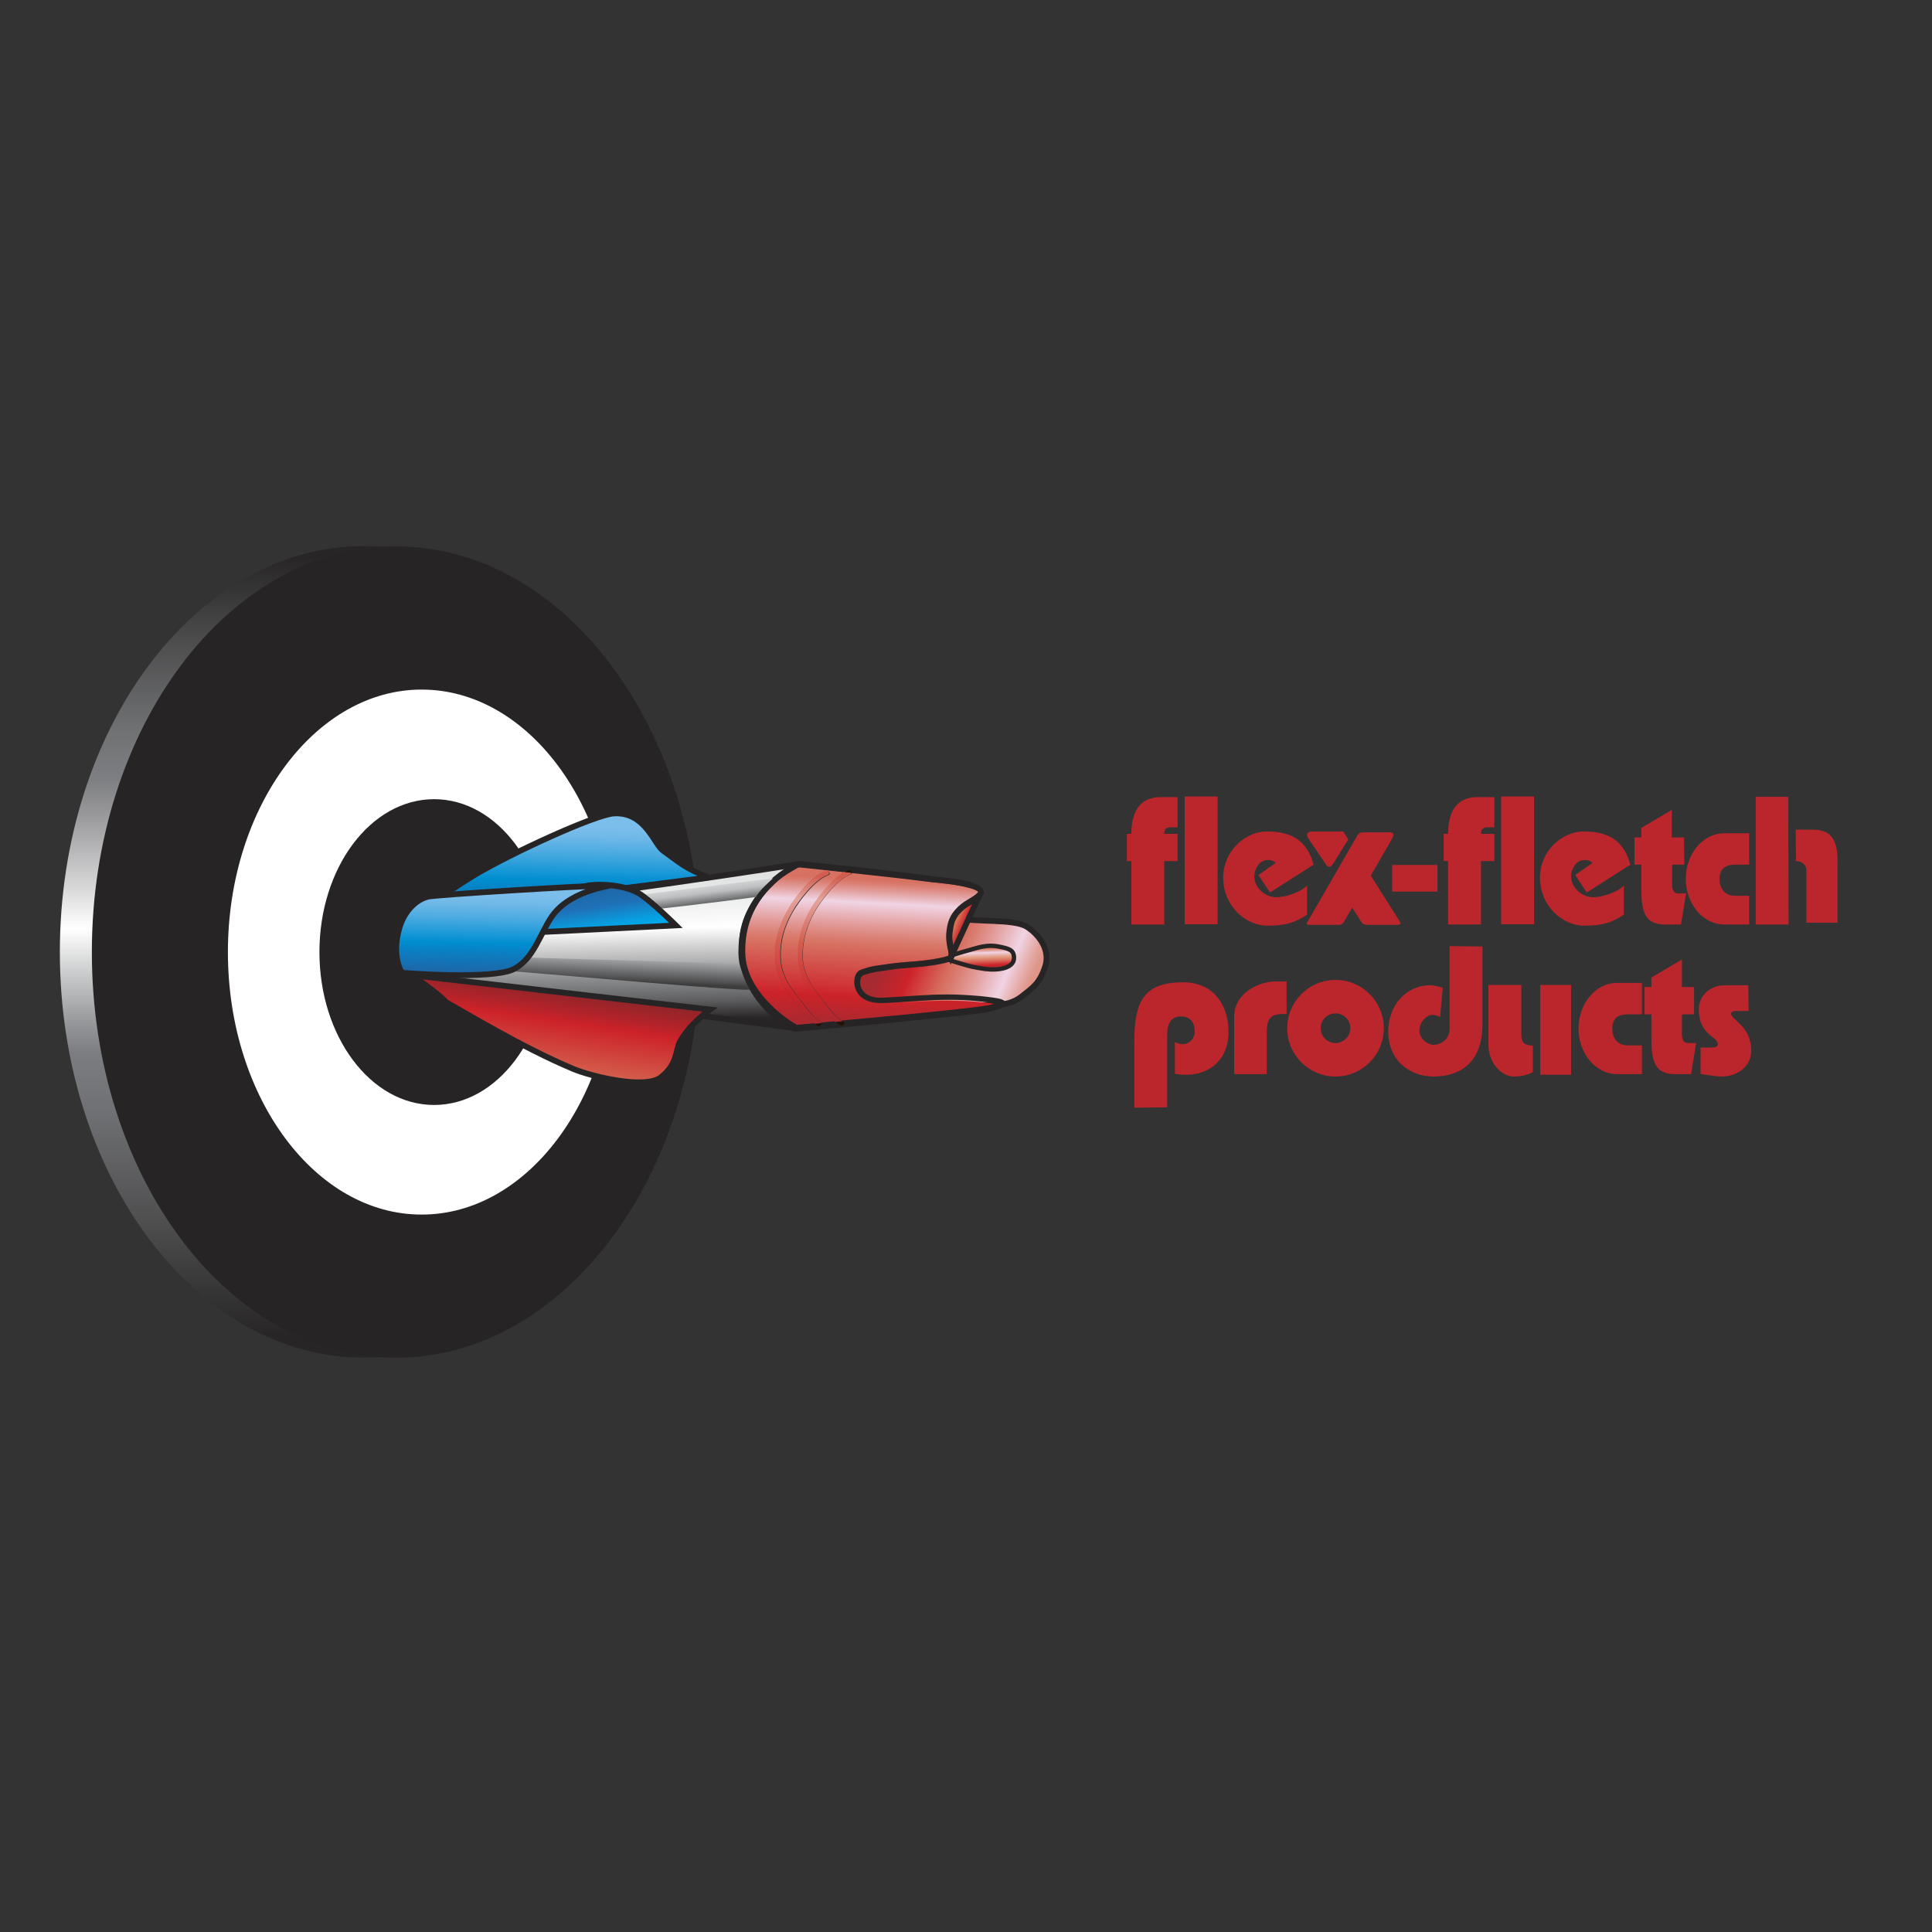 <?xml version="1.0" encoding="utf-8"?>
<!-- Generator: Adobe Illustrator 19.2.1, SVG Export Plug-In . SVG Version: 6.00 Build 0)  -->
<svg version="1.1" id="layer" xmlns="http://www.w3.org/2000/svg" xmlns:xlink="http://www.w3.org/1999/xlink" x="0px" y="0px"
	 viewBox="0 0 652 652" style="enable-background:new 0 0 652 652;" xml:space="preserve">
<rect x="0" y="0" width="652" height="652" fill="#333333" stroke="none"/>
<style type="text/css">
	.st0{clip-path:url(#SVGID_2_);fill:url(#SVGID_3_);}
	.st1{fill:#272425;}
	.st2{fill:#FFFFFF;}
	.st3{fill:none;stroke:#272425;stroke-width:7.828;}
	.st4{clip-path:url(#SVGID_5_);}
	.st5{clip-path:url(#SVGID_7_);fill:url(#SVGID_8_);}
	.st6{fill:none;stroke:#272425;stroke-width:1.959;}
	.st7{clip-path:url(#SVGID_10_);}
	.st8{clip-path:url(#SVGID_12_);fill:url(#SVGID_13_);}
	.st9{clip-path:url(#SVGID_15_);}
	.st10{clip-path:url(#SVGID_17_);fill:url(#SVGID_18_);}
	.st11{fill:none;stroke:#272425;stroke-width:1.472;}
	.st12{clip-path:url(#SVGID_20_);}
	.st13{clip-path:url(#SVGID_22_);fill:url(#SVGID_23_);}
	.st14{clip-path:url(#SVGID_25_);}
	.st15{clip-path:url(#SVGID_27_);fill:url(#SVGID_28_);}
	.st16{clip-path:url(#SVGID_30_);}
	.st17{clip-path:url(#SVGID_32_);fill:url(#SVGID_33_);}
	.st18{clip-path:url(#SVGID_35_);}
	.st19{clip-path:url(#SVGID_37_);fill:url(#SVGID_38_);}
	.st20{fill:#221305;}
	.st21{clip-path:url(#SVGID_40_);}
	.st22{clip-path:url(#SVGID_42_);fill:url(#SVGID_43_);}
	.st23{clip-path:url(#SVGID_45_);}
	.st24{clip-path:url(#SVGID_47_);fill:url(#SVGID_48_);}
	.st25{clip-path:url(#SVGID_50_);}
	.st26{clip-path:url(#SVGID_52_);fill:url(#SVGID_53_);}
	.st27{clip-path:url(#SVGID_55_);}
	.st28{clip-path:url(#SVGID_57_);fill:url(#SVGID_58_);}
	.st29{clip-path:url(#SVGID_60_);}
	.st30{clip-path:url(#SVGID_62_);fill:url(#SVGID_63_);}
	.st31{clip-path:url(#SVGID_65_);}
	.st32{clip-path:url(#SVGID_67_);fill:url(#SVGID_68_);}
	.st33{fill:#BB262C;}
	.st34{fill-rule:evenodd;clip-rule:evenodd;fill:#BB262C;}
</style>
<g>
	<g>
		<defs>
			<path id="SVGID_1_" d="M20.2,321.3c0,75.6,46,136.9,102.7,136.9c56.7,0,102.7-61.3,102.7-136.9c0-75.7-46-137-102.7-137
				C66.2,184.3,20.2,245.6,20.2,321.3"/>
		</defs>
		<clipPath id="SVGID_2_">
			<use xlink:href="#SVGID_1_"  style="overflow:visible;"/>
		</clipPath>
		
			<linearGradient id="SVGID_3_" gradientUnits="userSpaceOnUse" x1="29.32" y1="708.345" x2="38.028" y2="708.345" gradientTransform="matrix(0 -31.447 -31.447 0 22398.248 1380.168)">
			<stop  offset="0" style="stop-color:#272525"/>
			<stop  offset="2.454000e-002" style="stop-color:#272525"/>
			<stop  offset="0.164" style="stop-color:#4E4E4F"/>
			<stop  offset="0.301" style="stop-color:#6F7073"/>
			<stop  offset="0.374" style="stop-color:#7C7D80"/>
			<stop  offset="0.405" style="stop-color:#919295"/>
			<stop  offset="0.469" style="stop-color:#C7C8C9"/>
			<stop  offset="0.528" style="stop-color:#FFFFFF"/>
			<stop  offset="0.577" style="stop-color:#D9D9DA"/>
			<stop  offset="0.669" style="stop-color:#98989B"/>
			<stop  offset="0.712" style="stop-color:#7E7F82"/>
			<stop  offset="0.769" style="stop-color:#717274"/>
			<stop  offset="0.877" style="stop-color:#4F4F50"/>
			<stop  offset="0.988" style="stop-color:#272525"/>
			<stop  offset="1" style="stop-color:#272525"/>
		</linearGradient>
		<rect x="20.2" y="184.3" class="st0" width="205.4" height="273.8"/>
	</g>
</g>
<path class="st1" d="M236.3,321.3c0,75.6-46,136.9-102.7,136.9C76.9,458.2,31,396.9,31,321.3c0-75.6,46-136.9,102.7-136.9
	C190.4,184.4,236.3,245.7,236.3,321.3"/>
<path class="st2" d="M211.6,321.3c0,51.1-31,92.5-69.3,92.5c-38.3,0-69.3-41.4-69.3-92.5c0-51.1,31.1-92.5,69.3-92.5
	C180.6,228.8,211.6,270.2,211.6,321.3"/>
<path class="st3" d="M211.6,321.3c0,51.1-31,92.5-69.3,92.5c-38.3,0-69.3-41.4-69.3-92.5c0-51.1,31.1-92.5,69.3-92.5
	C180.6,228.8,211.6,270.2,211.6,321.3z"/>
<path class="st1" d="M185.2,321.3c0,28.5-17.3,51.6-38.7,51.6s-38.7-23.1-38.7-51.6c0-28.5,17.3-51.6,38.7-51.6
	S185.2,292.8,185.2,321.3"/>
<g>
	<defs>
		<polyline id="SVGID_4_" points="131.3,291.7 132.4,349.7 270.6,347.1 269.5,289.1 		"/>
	</defs>
	<clipPath id="SVGID_5_">
		<use xlink:href="#SVGID_4_"  style="overflow:visible;"/>
	</clipPath>
	<g class="st4">
		<defs>
			<path id="SVGID_6_" d="M136.8,309.7c-2.7,2.5-4.4,7.5-4.1,11.2c0.3,2.4,0.9,6.4,2.4,8.6l133.4,17.6c0,0-18.1-7.1-18-28.6
				c0-17.3,19-26.9,19-26.9S202.3,302.4,136.8,309.7"/>
		</defs>
		<clipPath id="SVGID_7_">
			<use xlink:href="#SVGID_6_"  style="overflow:visible;"/>
		</clipPath>
		
			<linearGradient id="SVGID_8_" gradientUnits="userSpaceOnUse" x1="33.945" y1="714.691" x2="42.653" y2="714.691" gradientTransform="matrix(0.117 6.366 -6.366 0.117 4745.989 -6.931)">
			<stop  offset="0" style="stop-color:#DBDCDD"/>
			<stop  offset="0.164" style="stop-color:#E8E9E9"/>
			<stop  offset="0.376" style="stop-color:#FFFFFF"/>
			<stop  offset="0.482" style="stop-color:#D5D5D6"/>
			<stop  offset="0.686" style="stop-color:#898A8B"/>
			<stop  offset="0.781" style="stop-color:#6B6C6E"/>
			<stop  offset="0.822" style="stop-color:#5D5D5F"/>
			<stop  offset="0.899" style="stop-color:#393738"/>
			<stop  offset="0.932" style="stop-color:#272525"/>
			<stop  offset="1" style="stop-color:#272525"/>
		</linearGradient>
		<polygon class="st5" points="131.4,291.7 132.4,349.7 270.5,347.1 269.5,289.1 		"/>
	</g>
</g>
<path class="st6" d="M135.2,329.5c-1.6-2.2-2.2-6.2-2.5-8.6c-0.4-3.7,1.4-8.7,4.1-11.3c65.4-7.3,132.7-18,132.7-18
	s-19,9.6-19.1,26.9c0,21.5,18,28.5,18,28.5L135.2,329.5z"/>
<g>
	<defs>
		<polyline id="SVGID_9_" points="365.7,314.6 293.2,283.8 270.7,336.8 343.4,367.5 		"/>
	</defs>
	<clipPath id="SVGID_10_">
		<use xlink:href="#SVGID_9_"  style="overflow:visible;"/>
	</clipPath>
	<g class="st7">
		<defs>
			<path id="SVGID_11_" d="M285,328c-2.8,3.4,2.8,10.6,4.5,12.2c1.7,1.5,48.6-1.1,48.6-1.1s3.7-0.1,6.8-2.7c3.1-2.6,6-4.2,7.9-10.4
				c1.5-5-1.7-10.2-6.3-13.1s-17.9-1.5-23.8-3.1"/>
		</defs>
		<clipPath id="SVGID_12_">
			<use xlink:href="#SVGID_11_"  style="overflow:visible;"/>
		</clipPath>
		
			<linearGradient id="SVGID_13_" gradientUnits="userSpaceOnUse" x1="23.675" y1="702.126" x2="32.382" y2="702.126" gradientTransform="matrix(-6.546 -2.771 2.771 -6.546 -1443.078 4999.949)">
			<stop  offset="0" style="stop-color:#DF9587"/>
			<stop  offset="3.809500e-002" style="stop-color:#DF9587"/>
			<stop  offset="7.948786e-002" style="stop-color:#E3A59F"/>
			<stop  offset="0.167" style="stop-color:#EFCFDD"/>
			<stop  offset="0.176" style="stop-color:#F0D4E4"/>
			<stop  offset="0.318" style="stop-color:#E39F9E"/>
			<stop  offset="0.42" style="stop-color:#DA7E72"/>
			<stop  offset="0.471" style="stop-color:#D77161"/>
			<stop  offset="0.619" style="stop-color:#CF3436"/>
			<stop  offset="0.662" style="stop-color:#CC2229"/>
			<stop  offset="0.829" style="stop-color:#A52B31"/>
			<stop  offset="1" style="stop-color:#A52B31"/>
		</linearGradient>
		<polygon class="st8" points="365.8,314.5 293.2,283.8 270.8,336.8 343.4,367.5 		"/>
	</g>
</g>
<path class="st6" d="M322.8,309.7c5.9,1.7,19.2,0.2,23.8,3.1c4.6,3,7.7,8.1,6.2,13.1c-1.9,6.2-4.7,7.7-7.9,10.3
	c-3.2,2.6-6.8,2.7-6.8,2.7s-46.8,2.6-48.6,1.1c-1.7-1.5-7.4-8.8-4.5-12.2L322.8,309.7z"/>
<g>
	<defs>
		<polyline id="SVGID_14_" points="319.1,319.2 319.5,328.5 342.7,327.6 342.4,318.3 		"/>
	</defs>
	<clipPath id="SVGID_15_">
		<use xlink:href="#SVGID_14_"  style="overflow:visible;"/>
	</clipPath>
	<g class="st9">
		<defs>
			<path id="SVGID_16_" d="M326.5,320.8c0,0-7,2-7.1,2.5c-0.1,0.5,2,1.1,5.8,2.2c2.2,0.6,2.4,0.9,7.1,1.5c4.7,0.7,10-0.3,9.8-3.8
				c-0.2-2.6-1.8-3-5.5-3.7c-0.8-0.2-1.6-0.2-2.4-0.2C331.8,319.2,329.4,320,326.5,320.8"/>
		</defs>
		<clipPath id="SVGID_17_">
			<use xlink:href="#SVGID_16_"  style="overflow:visible;"/>
		</clipPath>
		
			<linearGradient id="SVGID_18_" gradientUnits="userSpaceOnUse" x1="62.005" y1="653.865" x2="70.712" y2="653.865" gradientTransform="matrix(3.318800e-002 0.925 -0.925 3.318800e-002 933.727 240.195)">
			<stop  offset="0" style="stop-color:#D77055"/>
			<stop  offset="9.202500e-002" style="stop-color:#D77055"/>
			<stop  offset="0.123" style="stop-color:#DA7B65"/>
			<stop  offset="0.184" style="stop-color:#E19990"/>
			<stop  offset="0.269" style="stop-color:#EDC8D3"/>
			<stop  offset="0.288" style="stop-color:#F0D4E4"/>
			<stop  offset="0.345" style="stop-color:#EBC2C5"/>
			<stop  offset="0.456" style="stop-color:#E3A28E"/>
			<stop  offset="0.509" style="stop-color:#E09579"/>
			<stop  offset="0.62" style="stop-color:#D96E5E"/>
			<stop  offset="0.81" style="stop-color:#CC2229"/>
			<stop  offset="0.945" style="stop-color:#A52B31"/>
			<stop  offset="1" style="stop-color:#A52B31"/>
		</linearGradient>
		<polygon class="st10" points="319.1,319.2 319.4,328.5 342.7,327.6 342.4,318.4 		"/>
	</g>
</g>
<path class="st11" d="M326.5,320.8c3.8-1.1,6.7-2.1,10.3-1.4c3.6,0.7,5.3,1.1,5.4,3.7c0.2,3.6-5.1,4.5-9.8,3.9
	c-4.7-0.7-4.9-0.9-7.1-1.5c-3.8-1.1-5.8-1.7-5.8-2.2C319.5,322.7,326.5,320.8,326.5,320.8z"/>
<g>
	<defs>
		<polyline id="SVGID_19_" points="141.2,314.7 133.6,366.9 237.6,382 245.1,329.8 		"/>
	</defs>
	<clipPath id="SVGID_20_">
		<use xlink:href="#SVGID_19_"  style="overflow:visible;"/>
	</clipPath>
	<g class="st12">
		<defs>
			<path id="SVGID_21_" d="M139.1,329c13.1,9.2,9.9,8.3,12.9,9.9c4.1,2.2,24.4,14.5,41.5,21.7c5.9,2.4,24.4,7.1,29.7,2.8
				c5.7-4.4,4.9-9.1,6.4-11.9c3.1-5.8,10.1-10.8,10.1-10.8"/>
		</defs>
		<clipPath id="SVGID_22_">
			<use xlink:href="#SVGID_21_"  style="overflow:visible;"/>
		</clipPath>
		
			<linearGradient id="SVGID_23_" gradientUnits="userSpaceOnUse" x1="48.717" y1="725.573" x2="57.424" y2="725.573" gradientTransform="matrix(-0.463 3.194 -3.194 -0.463 2531.689 514.193)">
			<stop  offset="0" style="stop-color:#8F2529"/>
			<stop  offset="0.101" style="stop-color:#992429"/>
			<stop  offset="0.272" style="stop-color:#B42329"/>
			<stop  offset="0.395" style="stop-color:#CC2229"/>
			<stop  offset="1" style="stop-color:#D4614E"/>
		</linearGradient>
		<polygon class="st13" points="141.2,314.7 133.6,366.9 237.6,382 245.1,329.8 		"/>
	</g>
</g>
<path class="st6" d="M239.6,340.7L139,329.1c13.1,9.2,9.9,8.3,12.9,9.9c4.1,2.2,24.3,14.5,41.5,21.7c5.9,2.5,24.4,7.1,29.7,2.8
	c5.7-4.5,4.8-9.1,6.4-12C232.6,345.7,239.6,340.7,239.6,340.7z"/>
<g>
	<defs>
		<polyline id="SVGID_24_" points="339.6,303.8 320.4,295.6 310.3,319.4 329.6,327.5 		"/>
	</defs>
	<clipPath id="SVGID_25_">
		<use xlink:href="#SVGID_24_"  style="overflow:visible;"/>
	</clipPath>
	<g class="st14">
		<defs>
			<path id="SVGID_26_" d="M320.4,310.5c-2,3.1,0.7,12.3,0.7,12.3l10-21.9l0.5-0.5C331.6,300.4,322.4,307.4,320.4,310.5"/>
		</defs>
		<clipPath id="SVGID_27_">
			<use xlink:href="#SVGID_26_"  style="overflow:visible;"/>
		</clipPath>
		
			<linearGradient id="SVGID_28_" gradientUnits="userSpaceOnUse" x1="-29.66" y1="704.466" x2="-20.952" y2="704.466" gradientTransform="matrix(-0.683 -0.289 0.289 -0.683 102.591 784.967)">
			<stop  offset="0" style="stop-color:#CC2229"/>
			<stop  offset="0.176" style="stop-color:#CC2229"/>
			<stop  offset="0.6" style="stop-color:#D77055"/>
			<stop  offset="1" style="stop-color:#D77055"/>
		</linearGradient>
		<polygon class="st15" points="339.6,303.8 320.4,295.6 310.3,319.4 329.6,327.5 		"/>
	</g>
</g>
<path class="st6" d="M331.1,300.9L321,322.8c0,0-2.7-9.1-0.7-12.2c2-3.1,11.3-10.1,11.3-10.1"/>
<g>
	<defs>
		<polyline id="SVGID_29_" points="251.5,288.2 248.4,346 335.8,350.5 338.8,292.8 		"/>
	</defs>
	<clipPath id="SVGID_30_">
		<use xlink:href="#SVGID_29_"  style="overflow:visible;"/>
	</clipPath>
	<g class="st16">
		<defs>
			<path id="SVGID_31_" d="M319.8,322.8L319.8,322.8 M323.3,306.2L323.3,306.2z M286.9,295.2c-4.4,1.5-10,9.1-12,12.6
				c-2.7,4.9-4,9.8-4,14.7c0.1,5.7,2.4,9.6,6.9,15.1c2.4,3,3.8,5.4,6.7,7c0,0,0,0,0.1,0c2.8-0.3,5.8-0.5,9-0.8
				c13.4-1.3,28.7-2.9,36.1-3.7c2-0.3,3.6-0.5,4-0.6c0.9-0.3,1.7-0.4,2.4-0.6c-1.3-0.3-3.2-0.5-6-0.8c-3.6-0.3-7-0.4-10.1-0.4
				c-7.6,0-14.2,0.7-21.9,1c-0.3,0-0.5,0-0.8,0h-0.1c-3,0-5.4-0.9-6.8-2.3c-1.5-1.4-2-3.2-2-4.8c0-1,0.2-1.7,0.5-2.5
				c0.3-0.7,0.9-1.3,1.7-1.7c3.9-1.5,6.4-1.5,9.4-2c2.4-0.4,5.7-0.6,9.2-1c3.6-0.3,7.3-0.8,10.6-1.7c0.3-0.1,0.3-0.2,0.3-0.2
				c0-0.1,0.1-0.3,0.1-0.5c0-0.5-0.2-1.4-0.4-2.4c-0.2-1-0.3-2.1-0.3-3.3c0-0.3,0-0.6,0-1c0.2-2,0.4-3.5,1-5c0.6-1.5,1.5-2.8,3-4.3
				c0.9-0.9,2-1.6,3-2.3c1-0.6,2.1-1.2,2.8-1.7c0.4-0.3,0.8-0.7,0.9-0.9l0.1-0.3V301l-0.3-0.2c-0.5-0.4-1.4-0.8-2.4-1
				c-1-0.3-2.3-0.6-3.6-0.9c-2.5-0.4-5.3-0.8-7.4-1c-1.3-0.2-2.3-0.2-2.8-0.3c-0.9-0.2-3.7-0.5-7.5-1c-3.8-0.5-8.6-1-13.5-1.6
				c-1.7-0.2-3.5-0.4-5.1-0.6C287.4,294.9,287.3,295.2,286.9,295.2 M269.2,292.9c-0.5,0.3-1.2,0.7-2.1,1.2c-1.8,1-4.2,2.6-6.5,5
				c-4.6,4.5-9.3,11.6-9.3,21.9c0,0.3,0,0.5,0,0.7c0.2,7,4,12.8,8.1,17.1c4.1,4.2,8.4,6.7,9.4,7.3c0.8,0,3-0.3,6.3-0.5
				c-2.4-1.7-4-4-6.3-6.8c-4.6-5.7-7.1-9.9-7.2-16.1c-0.1-5.1,1.3-10.4,4.2-15.4c2.1-3.9,8-11.8,13-13.4c0.1,0,0.2,0,0.3,0
				c0.3,0,0.7,0.2,0.8,0.5c0.3,0.3,0,0.9-0.4,1c-4.4,1.4-10.1,9.1-12,12.5c-2.8,4.9-4.1,9.8-4,14.7c0.1,5.8,2.4,9.7,6.9,15.2
				c2.4,3,3.8,5.4,6.6,6.9c0.3,0.2,0.4,0.4,0.4,0.6c1.5-0.1,3-0.3,4.8-0.4c-2-1.6-3.5-3.7-5.6-6.3c-4.5-5.7-7.1-9.9-7.1-16
				c-0.1-5.2,1.3-10.4,4.1-15.5c2-3.5,7.1-10.4,11.7-12.8c-6.7-0.8-12.7-1.4-15.3-1.7C269.6,292.7,269.4,292.8,269.2,292.9"/>
		</defs>
		<clipPath id="SVGID_32_">
			<use xlink:href="#SVGID_31_"  style="overflow:visible;"/>
		</clipPath>
		
			<linearGradient id="SVGID_33_" gradientUnits="userSpaceOnUse" x1="34.027" y1="701.554" x2="42.734" y2="701.554" gradientTransform="matrix(-0.333 6.359 -6.359 -0.333 4767.54 310.475)">
			<stop  offset="0" style="stop-color:#D77161"/>
			<stop  offset="6.666700e-002" style="stop-color:#D77161"/>
			<stop  offset="9.111093e-002" style="stop-color:#DA7D71"/>
			<stop  offset="0.139" style="stop-color:#E29E9C"/>
			<stop  offset="0.206" style="stop-color:#EFD2E1"/>
			<stop  offset="0.209" style="stop-color:#F0D4E4"/>
			<stop  offset="0.335" style="stop-color:#E39F9E"/>
			<stop  offset="0.425" style="stop-color:#DA7E72"/>
			<stop  offset="0.471" style="stop-color:#D77161"/>
			<stop  offset="0.715" style="stop-color:#CF3436"/>
			<stop  offset="0.786" style="stop-color:#CC2229"/>
			<stop  offset="0.839" style="stop-color:#C0252B"/>
			<stop  offset="0.939" style="stop-color:#AD292F"/>
			<stop  offset="1" style="stop-color:#AD292F"/>
		</linearGradient>
		<polygon class="st17" points="251.5,288.2 248.4,345.9 335.8,350.5 338.8,292.8 		"/>
	</g>
</g>
<path class="st1" d="M269.5,291.7l-0.1,1c3.3,0.3,13.5,1.4,23.2,2.5c4.9,0.5,9.7,1.1,13.5,1.5c3.8,0.5,6.6,0.8,7.5,0.9
	c0.5,0.1,1.4,0.2,2.8,0.3c2,0.2,4.8,0.5,7.4,1c1.3,0.2,2.5,0.5,3.6,0.8c1,0.3,1.9,0.7,2.4,1h0h0l0.3,0.2l0,0l0.1,0l-0.1,0l0,0l0.1,0
	l-0.1,0v0l0,0l-0.1,0.2c-0.1,0.2-0.4,0.5-0.9,0.9c-0.7,0.5-1.7,1.1-2.8,1.8c-1.1,0.6-2.1,1.4-3,2.2l0,0l0,0c-1.5,1.5-2.4,2.8-3,4.3
	c-0.6,1.5-0.8,3-1,5c0,0.3,0,0.6,0,0.9c0,1.2,0.2,2.4,0.4,3.4c0.2,1,0.4,1.8,0.4,2.4c0,0.3-0.1,0.5-0.1,0.5c0,0.1-0.1,0.1-0.4,0.2h0
	h0c-3.2,0.9-7,1.4-10.5,1.7c-3.6,0.3-6.9,0.5-9.3,0.9c-3,0.5-5.5,0.5-9.4,2c-0.8,0.3-1.3,0.9-1.6,1.6c-0.4,0.7-0.5,1.6-0.5,2.5
	c0,1.6,0.6,3.4,2,4.8c1.5,1.4,3.7,2.3,6.9,2.3c0.2,0,0.5,0,0.8,0c7.8-0.3,14.5-1.1,22-1.1c3.2,0,6.5,0.1,10.2,0.5
	c3.1,0.3,5.1,0.6,6.3,0.8c0.6,0.1,1,0.3,1.2,0.3l0.1,0v0l0.3-0.4l-0.4,0.3l0.1,0.1l0.3-0.4l-0.4,0.3l0.6-0.4h-0.7
	c0,0.2,0.1,0.3,0.1,0.4l0.6-0.4h-0.7h0.7l-0.5-0.5c0,0-0.2,0.2-0.2,0.5h0.7l-0.5-0.5l0.1,0.1l-0.1-0.1l0,0l0.1,0.1l-0.1-0.1
	c0,0-0.2,0.1-0.4,0.2c-0.7,0.3-2.1,0.6-3.6,1c-0.5,0.1-2,0.3-4,0.6c-7.4,0.9-22.7,2.5-36.1,3.7c-6.7,0.6-13,1.2-17.6,1.7
	c-4.6,0.4-7.5,0.7-7.5,0.7l0.1,1l0.5-0.9l-0.2-0.1c-0.9-0.5-5.3-3.1-9.4-7.4c-4.1-4.2-8-10.1-8.1-17.1c0-0.2,0-0.5,0-0.7
	c0-10.4,4.7-17.5,9.4-22c2.3-2.3,4.7-3.9,6.5-5c0.9-0.5,1.6-0.9,2.1-1.2c0.3-0.1,0.4-0.2,0.6-0.3l0.1-0.1l0,0L269.5,291.7l-0.1,1
	L269.5,291.7l-0.4-0.9c-0.1,0-5,2.1-10,6.9c-4.9,4.8-9.9,12.4-9.9,23.4c0,0.2,0,0.5,0,0.7c0.2,8.2,4.9,14.8,9.5,19.3
	c4.6,4.5,9.2,6.9,9.2,7l0.3,0.1l0.3,0c0,0,15.2-1.4,30.9-2.9c7.9-0.8,15.9-1.6,22.3-2.3c3.2-0.3,5.9-0.7,8.1-0.9
	c2.1-0.3,3.6-0.5,4.3-0.7c1.2-0.3,2.3-0.6,3.2-0.9c0.4-0.1,0.8-0.3,1.2-0.5l0.5-0.4c0.2-0.2,0.4-0.5,0.4-0.9c0-0.4-0.2-0.7-0.4-0.9
	c-0.3-0.3-0.7-0.4-1.1-0.6c-1.3-0.4-3.6-0.7-7.6-1.1c-3.7-0.3-7.1-0.5-10.3-0.5c-7.6,0-14.3,0.7-22.1,1.1c-0.2,0-0.5,0-0.7,0
	c-2.8,0-4.5-0.8-5.5-1.8c-1-1-1.4-2.2-1.4-3.4c0-0.6,0.1-1.2,0.3-1.6c0.2-0.4,0.5-0.6,0.6-0.7c3.7-1.4,5.9-1.3,9.1-1.9
	c2.2-0.4,5.5-0.6,9.1-0.9c3.6-0.3,7.5-0.8,10.9-1.8h0c0.6-0.2,1.2-0.5,1.5-1c0.3-0.5,0.4-1.1,0.4-1.6c0-0.9-0.2-1.8-0.4-2.7
	c-0.2-1-0.4-2-0.4-3c0-0.3,0-0.5,0-0.7c0.2-1.9,0.4-3.3,0.8-4.5c0.5-1.2,1.1-2.2,2.5-3.6l0,0l0,0c1.1-1.1,2.8-2,4.3-2.9
	c0.8-0.5,1.5-0.9,2-1.5c0.3-0.3,0.5-0.6,0.7-0.9c0.2-0.3,0.3-0.8,0.3-1.2l0-0.3v0c-0.1-0.7-0.5-1.2-1.1-1.6
	c-1.1-0.7-2.5-1.2-4.2-1.7c-2.5-0.6-5.4-1-7.9-1.3c-1.2-0.1-2.4-0.2-3.2-0.3c-0.9-0.1-1.5-0.1-1.7-0.2c-1-0.2-3.8-0.5-7.6-1
	c-11.4-1.4-31.7-3.6-36.8-4.1l-0.2,0l-0.2,0.1L269.5,291.7"/>
<g>
	<defs>
		<polyline id="SVGID_34_" points="261.5,292.8 258.7,345.4 279.9,346.5 282.7,293.9 		"/>
	</defs>
	<clipPath id="SVGID_35_">
		<use xlink:href="#SVGID_34_"  style="overflow:visible;"/>
	</clipPath>
	<g class="st18">
		<defs>
			<path id="SVGID_36_" d="M278.7,293.8c-5,1.7-10.9,9.5-13,13.4c-2.9,5.1-4.3,10.3-4.2,15.4c0.1,6.2,2.6,10.4,7.2,16.1
				c2.3,2.8,3.8,5.1,6.3,6.8c0.3-0.1,0.6-0.1,1-0.1c0.3-0.1,0.8-0.1,1.2-0.2c0-0.2-0.2-0.4-0.4-0.6c-2.8-1.5-4.3-3.9-6.6-6.9
				c-4.5-5.5-6.8-9.3-6.9-15.2c-0.1-4.9,1.2-9.8,4-14.7c1.9-3.5,7.6-11.1,12-12.5c0.4-0.2,0.7-0.7,0.4-1c-0.1-0.3-0.4-0.5-0.8-0.5
				C278.8,293.8,278.7,293.8,278.7,293.8"/>
		</defs>
		<clipPath id="SVGID_37_">
			<use xlink:href="#SVGID_36_"  style="overflow:visible;"/>
		</clipPath>
		
			<linearGradient id="SVGID_38_" gradientUnits="userSpaceOnUse" x1="34.027" y1="705.149" x2="42.734" y2="705.149" gradientTransform="matrix(-0.333 6.359 -6.359 -0.333 4767.54 310.475)">
			<stop  offset="0" style="stop-color:#D35E50"/>
			<stop  offset="6.666700e-002" style="stop-color:#D35E50"/>
			<stop  offset="0.177" style="stop-color:#DF958C"/>
			<stop  offset="0.209" style="stop-color:#E3A59E"/>
			<stop  offset="0.471" style="stop-color:#D35E50"/>
			<stop  offset="0.674" style="stop-color:#CF3938"/>
			<stop  offset="0.786" style="stop-color:#CC2229"/>
			<stop  offset="0.839" style="stop-color:#C0252B"/>
			<stop  offset="0.939" style="stop-color:#AD292F"/>
			<stop  offset="1" style="stop-color:#AD292F"/>
		</linearGradient>
		<polygon class="st19" points="261.5,292.9 258.7,345.4 279.9,346.5 282.7,294 		"/>
	</g>
</g>
<path class="st20" d="M276.4,346.3c-0.2,0-0.3,0-0.5-0.1c-0.3-0.2-0.6-0.4-0.9-0.6c0.3,0,0.6-0.1,0.9-0.1c0.4,0,0.8-0.1,1.3-0.1
	c0,0.2,0,0.4-0.1,0.5C277,346.1,276.7,346.3,276.4,346.3"/>
<g>
	<defs>
		<polyline id="SVGID_39_" points="269.2,293.3 266.5,344.8 287.4,345.8 290.1,294.5 		"/>
	</defs>
	<clipPath id="SVGID_40_">
		<use xlink:href="#SVGID_39_"  style="overflow:visible;"/>
	</clipPath>
	<g class="st21">
		<defs>
			<path id="SVGID_41_" d="M273.3,307.1c-2.8,5.1-4.2,10.3-4.1,15.5c0.1,6.1,2.6,10.4,7.1,16c2.1,2.5,3.6,4.7,5.6,6.3
				c0.9-0.1,1.7-0.2,2.6-0.3c-0.1,0-0.1,0-0.1,0c-2.9-1.6-4.3-3.9-6.7-7c-4.4-5.5-6.8-9.3-6.9-15.1c0-4.9,1.3-9.8,4-14.7
				c2-3.6,7.7-11.1,12-12.6c0.3-0.1,0.5-0.3,0.6-0.7c-0.9-0.1-1.7-0.2-2.5-0.3C280.4,296.7,275.3,303.6,273.3,307.1"/>
		</defs>
		<clipPath id="SVGID_42_">
			<use xlink:href="#SVGID_41_"  style="overflow:visible;"/>
		</clipPath>
		
			<linearGradient id="SVGID_43_" gradientUnits="userSpaceOnUse" x1="34.027" y1="703.949" x2="42.734" y2="703.949" gradientTransform="matrix(-0.333 6.359 -6.359 -0.333 4767.54 310.475)">
			<stop  offset="0" style="stop-color:#D35E50"/>
			<stop  offset="6.666700e-002" style="stop-color:#D35E50"/>
			<stop  offset="0.177" style="stop-color:#DF958C"/>
			<stop  offset="0.209" style="stop-color:#E3A59E"/>
			<stop  offset="0.471" style="stop-color:#D35E50"/>
			<stop  offset="0.674" style="stop-color:#CF3938"/>
			<stop  offset="0.786" style="stop-color:#CC2229"/>
			<stop  offset="0.839" style="stop-color:#C0252B"/>
			<stop  offset="0.939" style="stop-color:#AD292F"/>
			<stop  offset="1" style="stop-color:#AD292F"/>
		</linearGradient>
		<polygon class="st22" points="269.2,293.3 266.5,344.7 287.5,345.8 290.2,294.4 		"/>
	</g>
</g>
<path class="st20" d="M287.5,294.6c-0.8-0.1-1.7-0.2-2.5-0.3c0.4-0.2,0.9-0.4,1.3-0.6c0.1,0,0.2-0.1,0.3-0.1c0.4,0,0.7,0.2,0.8,0.5
	C287.5,294.3,287.5,294.4,287.5,294.6 M284.1,346.1c-0.2,0-0.3,0-0.5-0.1c-0.6-0.3-1.1-0.7-1.6-1.1c0.8-0.1,1.7-0.2,2.6-0.2
	c0.4,0.3,0.5,0.7,0.3,1.1C284.6,345.9,284.3,346.1,284.1,346.1"/>
<g>
	<defs>
		<polyline id="SVGID_44_" points="133.9,316.7 133.1,334.9 253.7,340 254.4,321.9 		"/>
	</defs>
	<clipPath id="SVGID_45_">
		<use xlink:href="#SVGID_44_"  style="overflow:visible;"/>
	</clipPath>
	<g class="st23">
		<defs>
			<path id="SVGID_46_" d="M133.6,321.9c0.3,1,0.2,1.7,0.7,2.6c60.4,5,119.6,10.4,118.8,9.4c-1.8-2.2-3.6-8.7-3.6-8.7"/>
		</defs>
		<clipPath id="SVGID_47_">
			<use xlink:href="#SVGID_46_"  style="overflow:visible;"/>
		</clipPath>
		
			<linearGradient id="SVGID_48_" gradientUnits="userSpaceOnUse" x1="64.26" y1="775.993" x2="72.967" y2="775.993" gradientTransform="matrix(-4.295400e-002 1.006 -1.006 -4.295400e-002 977.364 291.456)">
			<stop  offset="0" style="stop-color:#A6A8AA"/>
			<stop  offset="0.528" style="stop-color:#696A6C"/>
			<stop  offset="0.748" style="stop-color:#515152"/>
			<stop  offset="0.896" style="stop-color:#3E3D3E"/>
			<stop  offset="1" style="stop-color:#3E3D3E"/>
		</linearGradient>
		<polygon class="st24" points="133.8,316.8 133,334.8 253.6,340 254.4,321.9 		"/>
	</g>
</g>
<g>
	<defs>
		<polyline id="SVGID_49_" points="132.6,296.6 136.7,330 263.2,314.3 259.1,281 		"/>
	</defs>
	<clipPath id="SVGID_50_">
		<use xlink:href="#SVGID_49_"  style="overflow:visible;"/>
	</clipPath>
	<g class="st25">
		<defs>
			<path id="SVGID_51_" d="M135.9,312c-0.5,0.6-0.7,2-1.1,2.6c59.2-3.7,117.6-11.5,120.4-11.9c0.3-1.6,5.7-6.3,5.7-6.3"/>
		</defs>
		<clipPath id="SVGID_52_">
			<use xlink:href="#SVGID_51_"  style="overflow:visible;"/>
		</clipPath>
		
			<linearGradient id="SVGID_53_" gradientUnits="userSpaceOnUse" x1="37.411" y1="815.075" x2="46.119" y2="815.075" gradientTransform="matrix(7.876600e-002 0.636 -0.636 7.876600e-002 713.515 216.201)">
			<stop  offset="0" style="stop-color:#D0D1D3"/>
			<stop  offset="0.374" style="stop-color:#BDBFC1"/>
			<stop  offset="1" style="stop-color:#67686A"/>
		</linearGradient>
		<polygon class="st26" points="132.6,296.6 136.7,329.9 263.2,314.3 259.1,281 		"/>
	</g>
</g>
<g>
	<defs>
		<polyline id="SVGID_54_" points="140.9,272.4 140.1,308.6 239.2,310.7 240,274.6 		"/>
	</defs>
	<clipPath id="SVGID_55_">
		<use xlink:href="#SVGID_54_"  style="overflow:visible;"/>
	</clipPath>
	<g class="st27">
		<defs>
			<path id="SVGID_56_" d="M207.3,274.6c-6.3,0.3-35,13.5-47.5,21c-10.5,6.4-18.9,13.1-18.9,13.1l98.3-12.5
				c-8.2-3.1-9.8-5.1-15.4-9.1c-3-2.2-5.8-12.6-15.8-12.6C207.9,274.5,207.6,274.5,207.3,274.6"/>
		</defs>
		<clipPath id="SVGID_57_">
			<use xlink:href="#SVGID_56_"  style="overflow:visible;"/>
		</clipPath>
		
			<linearGradient id="SVGID_58_" gradientUnits="userSpaceOnUse" x1="30.572" y1="722.922" x2="39.279" y2="722.922" gradientTransform="matrix(-8.923300e-002 4.081 -4.081 -8.923300e-002 3143.267 213.913)">
			<stop  offset="0" style="stop-color:#7BBDEB"/>
			<stop  offset="0.148" style="stop-color:#7BBDEB"/>
			<stop  offset="0.228" style="stop-color:#6EB8E8"/>
			<stop  offset="0.375" style="stop-color:#4CABE1"/>
			<stop  offset="0.573" style="stop-color:#1596D6"/>
			<stop  offset="0.644" style="stop-color:#008ED1"/>
			<stop  offset="0.782" style="stop-color:#0B7DC0"/>
			<stop  offset="1" style="stop-color:#1B67A8"/>
		</linearGradient>
		<polygon class="st28" points="141,272.4 140.2,308.6 239.2,310.8 240,274.5 		"/>
	</g>
</g>
<path class="st6" d="M140.9,308.6l98.3-12.5c-8.2-3.1-9.9-5.1-15.4-9c-3.1-2.2-6-13.1-16.5-12.6c-6.3,0.3-35,13.5-47.5,21
	C149.3,301.9,140.9,308.6,140.9,308.6z"/>
<g>
	<defs>
		<polyline id="SVGID_59_" points="183.9,321.3 180.5,299 227,291.8 230.5,314 		"/>
	</defs>
	<clipPath id="SVGID_60_">
		<use xlink:href="#SVGID_59_"  style="overflow:visible;"/>
	</clipPath>
	<g class="st29">
		<defs>
			<path id="SVGID_61_" d="M196.6,299.4c-1.6,1-12.9,5-13.3,7.1c-0.4,2.1,0.2,8,0.2,8l44.6-2.2c0,0-9-8.9-12.8-11
				c-3.7-2-9-2.7-12.9-2.7C199.5,298.6,197.2,299,196.6,299.4"/>
		</defs>
		<clipPath id="SVGID_62_">
			<use xlink:href="#SVGID_61_"  style="overflow:visible;"/>
		</clipPath>
		
			<linearGradient id="SVGID_63_" gradientUnits="userSpaceOnUse" x1="28.474" y1="735.756" x2="37.182" y2="735.756" gradientTransform="matrix(-0.31 -2.014 -2.014 0.31 1697.869 144.835)">
			<stop  offset="0" style="stop-color:#00ACEC"/>
			<stop  offset="9.202500e-002" style="stop-color:#00ACEC"/>
			<stop  offset="0.247" style="stop-color:#089DDF"/>
			<stop  offset="0.545" style="stop-color:#1D76BC"/>
			<stop  offset="0.577" style="stop-color:#1F71B8"/>
			<stop  offset="0.608" style="stop-color:#1F70B6"/>
			<stop  offset="0.896" style="stop-color:#1C67A8"/>
			<stop  offset="1" style="stop-color:#1C67A8"/>
		</linearGradient>
		<polygon class="st30" points="183.9,321.3 180.5,299 227,291.8 230.4,314.1 		"/>
	</g>
</g>
<path class="st6" d="M183.5,314.5l44.6-2.2c0,0-9-8.9-12.8-11c-6.4-3.5-17.1-3-18.6-1.9c-1.5,1-12.9,4.9-13.3,7.1
	C182.9,308.6,183.5,314.5,183.5,314.5z"/>
<g>
	<defs>
		<polyline id="SVGID_64_" points="208.9,298.9 208.1,332.5 131.2,330.9 131.9,297.2 		"/>
	</defs>
	<clipPath id="SVGID_65_">
		<use xlink:href="#SVGID_64_"  style="overflow:visible;"/>
	</clipPath>
	<g class="st31">
		<defs>
			<path id="SVGID_66_" d="M205.2,298.9c-8.4,0.1-58.8,3.2-60.9,3.7c-4.7,1.3-8.2,5.5-9.6,10.5c-2.9,10,1,15.2,1,15.2
				s30.4,2.5,37.8-1.3c6.6-3.4,8.8-12,12.8-17.8c6.6-9.4,21.9-10.4,19.2-10.4C205.3,298.9,205.3,298.9,205.2,298.9"/>
		</defs>
		<clipPath id="SVGID_67_">
			<use xlink:href="#SVGID_66_"  style="overflow:visible;"/>
		</clipPath>
		
			<linearGradient id="SVGID_68_" gradientUnits="userSpaceOnUse" x1="36.105" y1="677.834" x2="44.812" y2="677.834" gradientTransform="matrix(-7.873500e-002 3.608 3.608 7.873500e-002 -2272.113 114.502)">
			<stop  offset="0" style="stop-color:#7BBDEB"/>
			<stop  offset="0.148" style="stop-color:#7BBDEB"/>
			<stop  offset="0.228" style="stop-color:#6EB8E8"/>
			<stop  offset="0.375" style="stop-color:#4CABE1"/>
			<stop  offset="0.573" style="stop-color:#1596D6"/>
			<stop  offset="0.644" style="stop-color:#008ED1"/>
			<stop  offset="0.765" style="stop-color:#0C7DC0"/>
			<stop  offset="0.957" style="stop-color:#1C67A8"/>
			<stop  offset="1" style="stop-color:#1C67A8"/>
		</linearGradient>
		<polygon class="st32" points="208.9,298.9 208.2,332.5 131.2,330.8 131.9,297.2 		"/>
	</g>
</g>
<path class="st6" d="M135.7,328.3c0,0,30.4,2.5,37.8-1.3c6.6-3.4,8.8-12,12.8-17.8c6.8-9.7,22.8-10.4,18.9-10.4
	c-8.4,0.1-58.7,3.2-60.8,3.8c-4.7,1.3-8.1,5.5-9.6,10.5C131.9,323.1,135.7,328.3,135.7,328.3z"/>
<path class="st33" d="M392.9,312v-21.4h4.5v-9.2h-4.5c0-1.9,0.9-2.2,2.4-2.2h2.1V269h-5.7c-5.8,0-9.9,3.4-9.9,12.4h-1.5l0,9.2h1.5
	V312"/>
<rect x="399.8" y="268.8" class="st33" width="11.1" height="43.1"/>
<path class="st33" d="M443.3,291.8c-1.9-7-6.2-11.3-16-11.2c-7,0.1-14.5,6.5-14.5,15.6c0,9.6,7.7,16.3,15.1,16.2
	c5.7-0.1,8.5-0.7,13.2-3.7v-9.9c-2,2.3-7.3,4-10.4,4c-3.7,0-7.4-3.2-7.4-7c0-2.6,1.7-5,3.4-5.4c1.7-0.4,2.9-0.1,3.8,0.8l-5.8,4.1
	l3.9,5.9"/>
<rect x="469.8" y="291.9" class="st33" width="15.3" height="9"/>
<path class="st33" d="M568.3,282.6h-4.1v-9.3l-10.3,6.1v3.2h-2.3v9.2h2.3v8.5c0,8.8,2.1,11.7,8.2,11.7h5.2l1.7-10.5h-2.3
	c-2.3,0.1-2.5-1.6-2.4-4.4v-5.3h4.1"/>
<path class="st33" d="M590.3,302.3h-4.7c-3.7,0-5.3-2.6-5.3-5.7c0-3.1,1.6-4.8,5.3-4.8h4.7v-10.6H582c-7.7,0-13.1,7.4-13.1,15.4
	c0,7.9,5.4,15.4,13.1,15.4h8.3"/>
<path class="st33" d="M499.8,312v-21.4h4.5v-9.2h-4.5c0-1.9,0.9-2.2,2.4-2.2h2.1V269h-5.7c-5.8,0-9.9,3.4-9.9,12.4h-1.5l0,9.2h1.5
	V312"/>
<rect x="506.6" y="268.8" class="st33" width="11.1" height="43.1"/>
<path class="st33" d="M550.2,291.8c-1.9-7-6.2-11.3-16-11.2c-7,0.1-14.5,6.5-14.5,15.6c0,9.6,7.7,16.3,15.1,16.2
	c5.7-0.1,8.5-0.7,13.2-3.7v-9.9c-2,2.3-7.3,4-10.4,4c-3.6,0-7.4-3.2-7.4-7c0-2.6,1.7-5,3.4-5.4c1.7-0.4,2.9-0.1,3.8,0.8l-5.8,4.1
	l3.9,5.9"/>
<path class="st33" d="M458.1,281.9c0.4-0.8,1.2-1,1.9-1h9.1c1.1,0,1.6,0.5,0.6,2.3l-7.1,12.3l9.8,15.5c0.4,0.6,0.3,1.1-0.7,1.1
	h-10.4c-0.8,0-1.5-0.3-1.9-1l-3.1-4.8l-2.7,4.7c-0.3,0.6-0.9,1.1-1.6,1.1h-9.7c-1.1,0-1.7,0.1-1.1-0.9"/>
<path class="st33" d="M441.5,282.9c-0.9-1.4-0.2-2.3,1.4-2.3h10.4l1.7,2.7l-5.1,8.2c-0.9,1.4-1.8,1.3-2.6,0"/>
<g>
	<path class="st33" d="M606.1,290.6c1.5,0,3.5,0.8,3.5,3.3v17.5h10.5v-19.8c0.4-9.6-3.4-11.6-8.3-11.6h-5.8"/>
</g>
<polyline class="st33" points="603.5,268.9 592.5,268.9 592.5,312 603.6,312 "/>
<path class="st33" d="M393.9,373.7v-24.8c0-3.7,1.5-5.9,4.7-5.9s4.6,2.3,4.6,5c0,2.8-2.1,4.4-4,4.4c-0.9,0-1.8-0.3-2.7-0.7v10.7
	c1.2,0.2,2.3,0.3,3.8,0.3c8.2,0,14.3-5.4,14.3-14.3c0-9.8-5.5-16.9-15.3-16.9c-13.1,0-16.5,6.2-16.5,20v22.3"/>
<path class="st33" d="M416.5,362.5h11v-9.9c0-6.9-0.6-10.4,5.5-10.4h1.2v-11h-2.7c-6.8-0.3-15,4.1-15,11.9"/>
<path class="st33" d="M489.2,319.3v27.9c0,3.7-3.1,5.4-5.4,5.4c-2.1,0-4.8-2.1-4.8-4.8c0-2.8,2.4-5.3,4.3-5.3c1,0,1.8,0.3,2.7,0.7
	l0.9-9.9c-1.1-0.2-2.8-0.8-4.2-0.8c-8.2,0-14.2,6.8-14.2,15.6c0,9.8,7.3,15.2,15.2,15.2c8.2,0,16.6-3.9,16.6-17.7v-26.2"/>
<path class="st33" d="M590,332.5h-8c-4.3,0-8.7,3-8.7,8.2c0,8.6,6.4,9.1,6.4,11.6c0,0.7-0.4,1.2-2.2,1.2h-3.6v8.9
	c0,0,4.8,0.9,7.3,0.9c4.6,0,9.8-3.1,9.8-8.6c0-8.6-6.8-10.4-6.8-12.6c0-0.5,0.6-0.9,1-0.9h4.9"/>
<path class="st33" d="M554.1,352.8h-4.7c-3.7,0-5.3-2.6-5.3-5.7c0-3.1,1.6-4.8,5.3-4.8h4.7v-10.6h-8.3c-7.7,0-13.1,7.4-13.1,15.4
	c0,7.9,5.4,15.4,13.1,15.4h8.3"/>
<path class="st33" d="M571.7,333.1h-4.1v-9.3l-10.3,6.1v3.2h-2.3v9.2h2.3v8.5c0,8.8,2.1,11.7,8.2,11.7h5.2l1.7-10.5H570
	c-2.3,0.1-2.5-1.6-2.4-4.4v-5.3h4.1"/>
<path class="st34" d="M445.7,347c0,2.8,2.2,5,5,5s5-2.3,5-5c0-2.8-2.2-5-5-5S445.7,344.2,445.7,347 M434.4,347
	c0-9,7.3-16.3,16.3-16.3c9,0,16.3,7.3,16.3,16.3c0,9-7.3,16.3-16.3,16.3C441.7,363.3,434.4,356,434.4,347"/>
<rect x="519.8" y="332.4" class="st33" width="10.4" height="30.3"/>
<path class="st33" d="M517.3,352.9c-3.3-0.2-3.9-1.3-3.9-4v-16.5h-11.1v20c0,6.6,4.6,10.9,8.6,10.9c4.1,0,6.4-1.5,6.4-1.5"/>
</svg>
